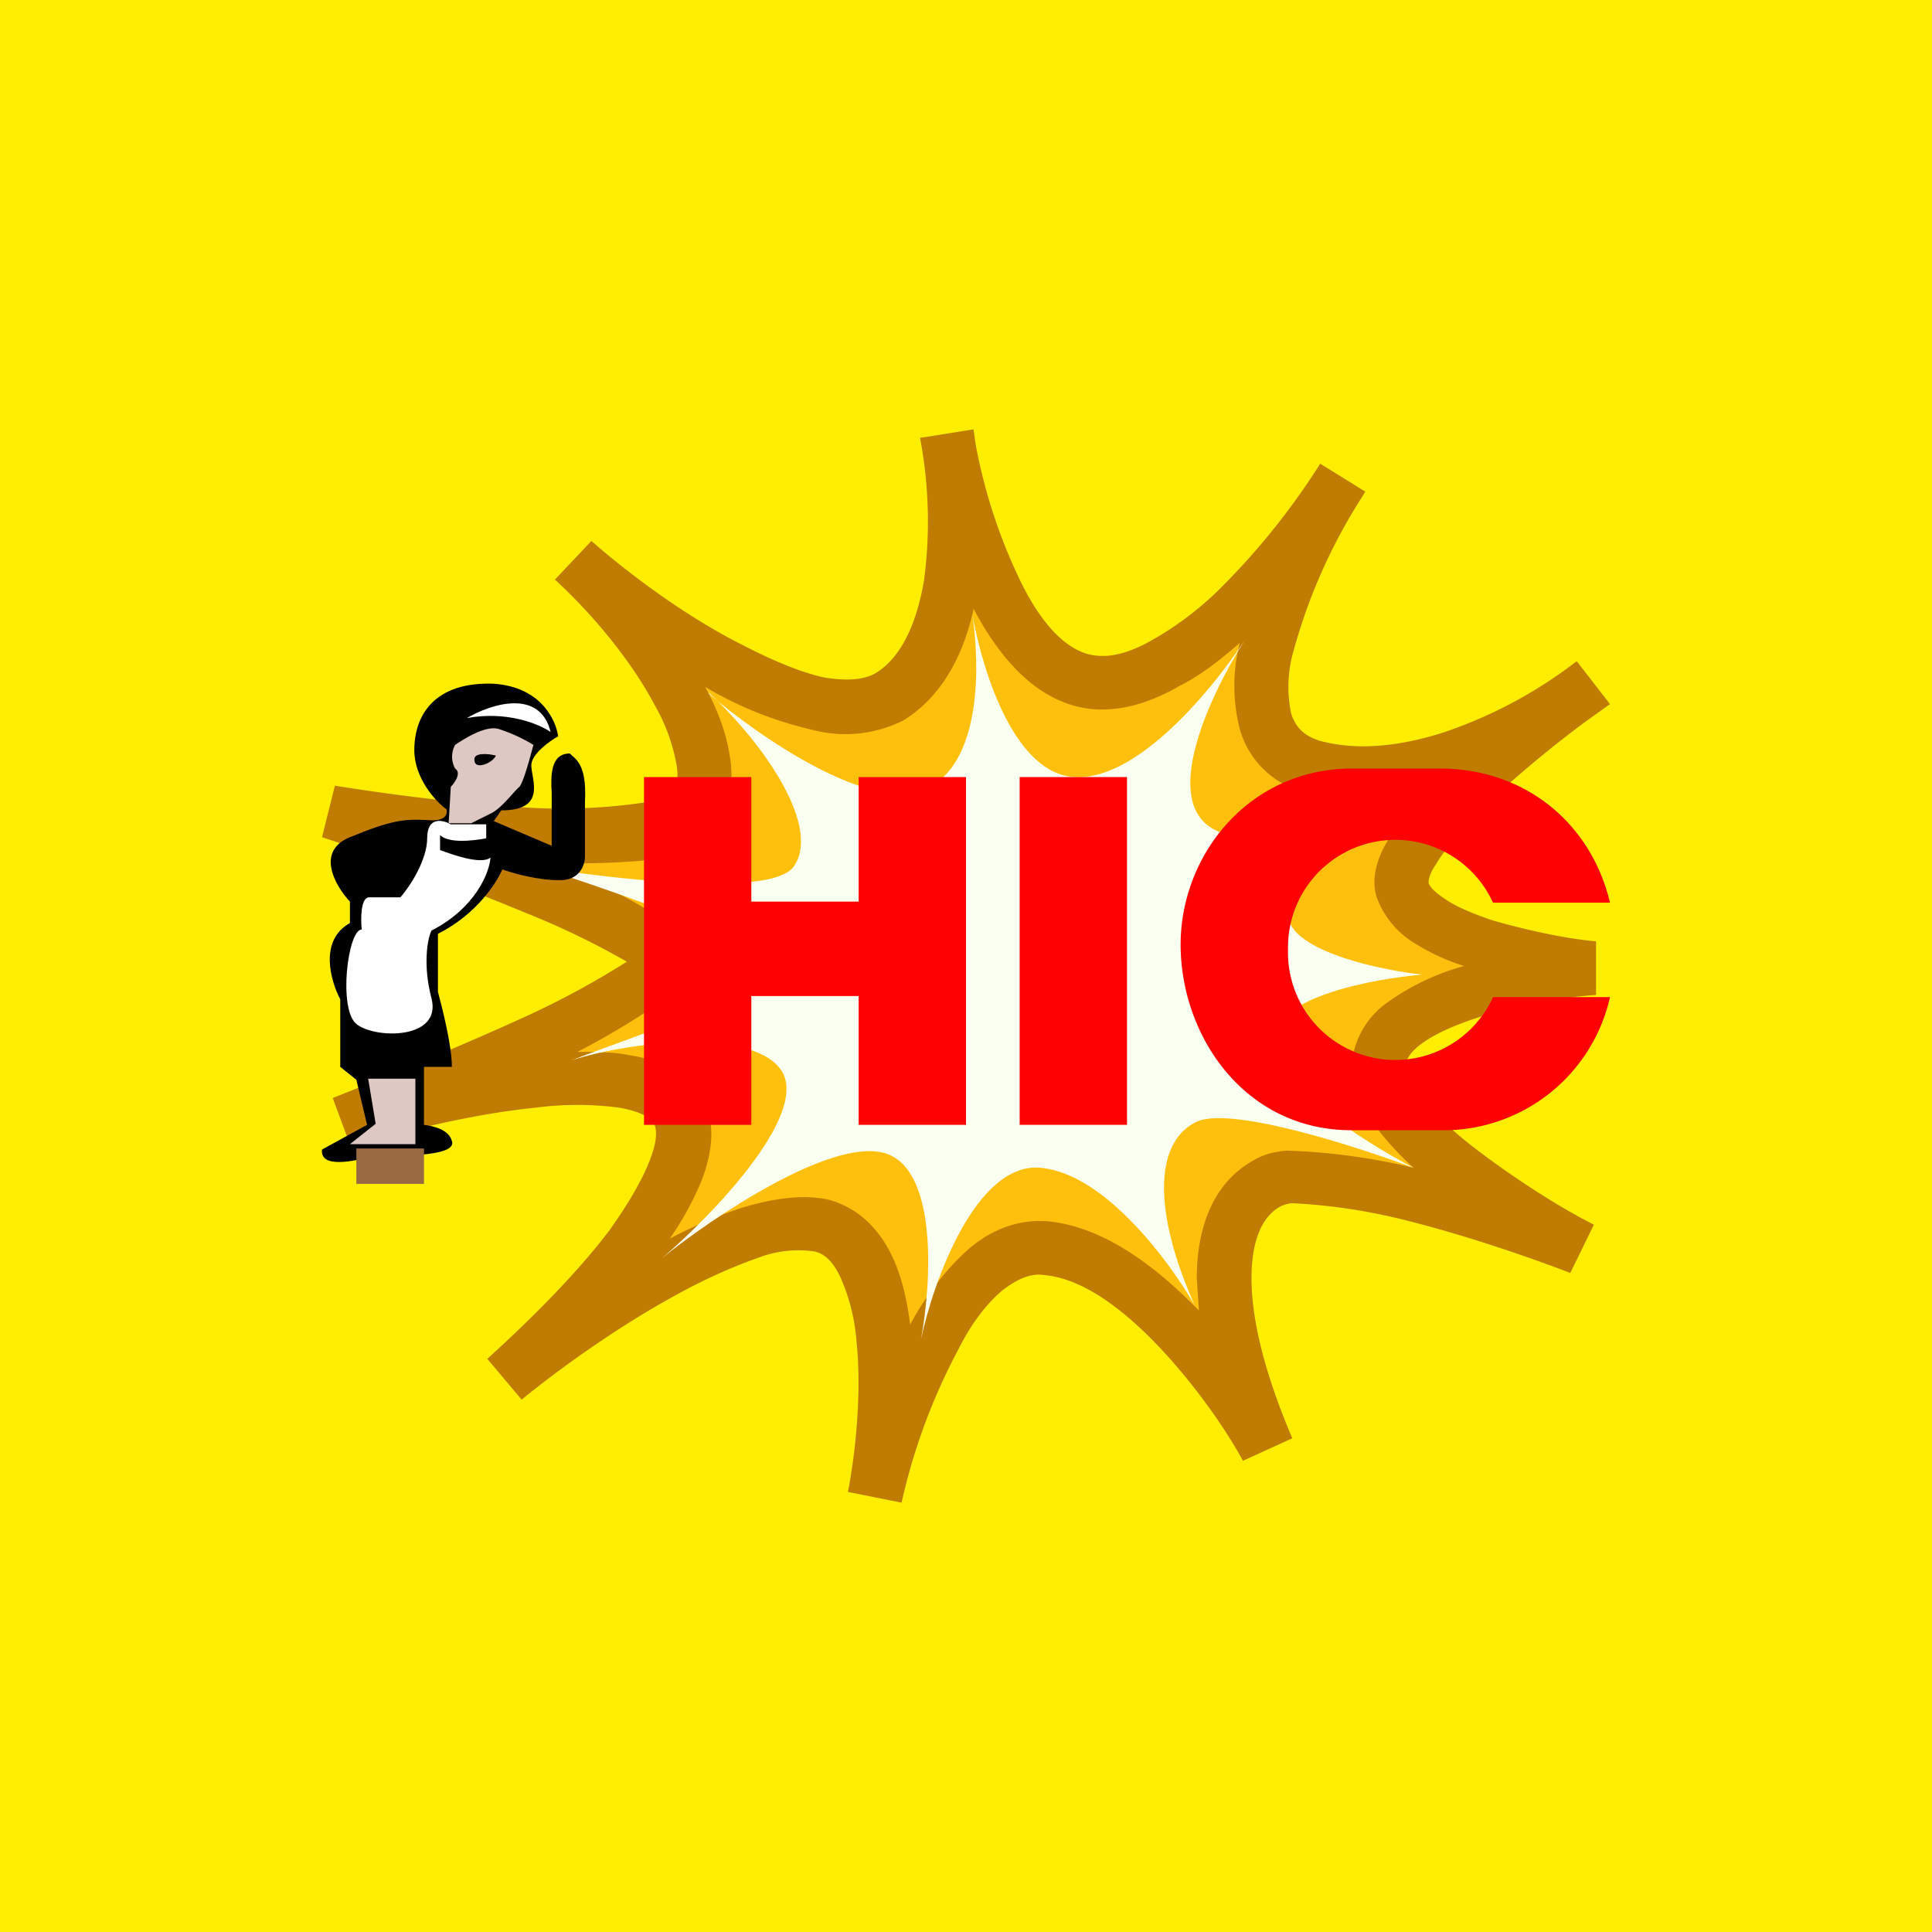 <!-- by TradingView --><svg width="18" height="18" viewBox="0 0 18 18" xmlns="http://www.w3.org/2000/svg"><path fill="#FFEE02" d="M0 0h18v18H0z"/><path d="M5.44 5.2c.68.6 2.2 1.7 2.92 1.27.67-.4.66-1.65.55-2.34.15.8.59 2.17 1.38 2.2.81.05 1.8-1.2 2.23-1.87-.5.8-1.2 2.39-.26 2.66.85.24 1.85-.25 2.4-.63-.68.51-1.69 1.4-1.56 1.8.15.44 1.23.67 1.76.73-.63.06-1.92.31-1.98.88-.06.57 1.22 1.4 1.86 1.76-.79-.3-2.47-.86-2.9-.62-.52.31-.52 1.25 0 2.5-.31-.59-1.17-1.8-2.02-1.88-.85-.1-1.4 1.52-1.58 2.34.14-.77.23-2.36-.5-2.55-.71-.2-2.25.88-2.92 1.43.66-.59 1.92-1.92 1.6-2.52-.33-.6-2.2-.17-3.1.11.97-.37 2.92-1.2 2.94-1.52.02-.3-2.03-1.06-3.06-1.39.98.17 3.03.41 3.35 0 .39-.52-.36-1.67-1.1-2.36Z" fill="#FFC00D"/><path d="m8.57 4.08.5-.08.02.14a5 5 0 0 0 .43 1.3c.22.44.47.66.72.67.14.01.31-.04.5-.15a3 3 0 0 0 .59-.44 6.64 6.64 0 0 0 .97-1.2l.42.26-.03.05a5.2 5.2 0 0 0-.64 1.44 1.2 1.2 0 0 0-.02.58c.04.12.11.2.26.25.36.1.77.05 1.17-.08a4.24 4.24 0 0 0 1.23-.66l.31.4-.21.15c-.34.25-.75.59-1.06.9-.15.17-.28.32-.35.44-.07.1-.07.16-.07.17 0 .03.05.09.16.16.1.07.25.13.42.19.34.1.73.18.98.2v.5c-.31.02-.77.1-1.16.23-.2.07-.35.14-.46.22-.11.08-.15.15-.15.2 0 .04.02.14.13.28.1.14.26.3.45.45.38.3.85.6 1.17.76l-.22.45c-.39-.15-1-.36-1.57-.5a5.4 5.4 0 0 0-1.02-.15.3.3 0 0 0-.11.03c-.15.08-.27.28-.27.67 0 .38.12.88.38 1.49l-.46.21c-.15-.28-.44-.7-.78-1.06-.36-.38-.73-.64-1.07-.67-.12-.02-.25.03-.4.15-.14.12-.28.3-.4.54A5.64 5.64 0 0 0 8.4 14l-.5-.1c.07-.36.13-.92.08-1.4a1.8 1.8 0 0 0-.15-.6c-.07-.15-.15-.22-.24-.24a1.04 1.04 0 0 0-.53.06c-.23.08-.5.2-.77.35-.55.3-1.1.7-1.43.97l-.32-.38c.32-.29.8-.75 1.14-1.2.17-.24.3-.46.37-.64.08-.2.07-.3.04-.36-.03-.04-.1-.1-.32-.14a3 3 0 0 0-.78 0c-.6.06-1.28.23-1.72.37l-.17-.46c.48-.19 1.21-.49 1.82-.77a7.94 7.94 0 0 0 .92-.5 7.35 7.35 0 0 0-.93-.45A27.5 27.5 0 0 0 3 7.8l.12-.48c.5.08 1.25.18 1.91.21a5.38 5.38 0 0 0 1.14-.08.25.25 0 0 0 .08-.04c.05-.06.08-.15.05-.3a1.7 1.7 0 0 0-.2-.54c-.21-.4-.57-.84-.93-1.17l.34-.36c.33.29.87.7 1.41.97.27.14.53.25.75.3.23.04.39.02.49-.04.23-.14.38-.45.45-.87a4.18 4.18 0 0 0-.04-1.33Zm.5 1.6c-.09.4-.28.8-.65 1.03a1.2 1.2 0 0 1-.85.09 3.48 3.48 0 0 1-1-.4c.12.22.2.44.23.65.04.23 0 .47-.14.67-.08.1-.2.17-.31.2a1.8 1.8 0 0 1-.38.1c-.25.02-.55.03-.85.02.33.13.63.27.85.4.1.06.2.13.28.2a.6.6 0 0 1 .11.12c.03.05.07.12.06.21 0 .08-.04.14-.07.18a.7.7 0 0 1-.1.12 7.1 7.1 0 0 1-.87.53c.17 0 .33 0 .48.03.26.04.54.15.68.4.14.24.09.52 0 .76a2.8 2.8 0 0 1-.3.55c.23-.12.46-.22.68-.29.27-.08.56-.13.81-.07.28.08.46.28.57.5.1.2.15.43.18.66.14-.26.32-.5.53-.69.2-.18.47-.3.77-.27.53.06 1.01.44 1.39.83l-.02-.3c0-.47.15-.89.53-1.1.1-.06.2-.08.31-.09a5.84 5.84 0 0 1 1.18.16 2.76 2.76 0 0 1-.35-.38c-.13-.18-.25-.4-.22-.64a.79.79 0 0 1 .34-.53 2.24 2.24 0 0 1 .7-.33c-.16-.05-.31-.12-.44-.2a.84.84 0 0 1-.37-.43c-.07-.2.02-.42.12-.57.08-.14.19-.28.32-.42-.37.08-.75.1-1.12 0a.84.84 0 0 1-.6-.59 1.63 1.63 0 0 1 0-.8c-.17.15-.36.3-.56.4-.24.14-.5.23-.77.22-.55-.03-.92-.5-1.15-.94Z" fill="#C07C00"/><path d="M6.6 6.46c.48.41 1.56 1.16 2.07.87.47-.27.46-1.12.39-1.6.1.55.4 1.49.96 1.51.58.03 1.28-.82 1.58-1.28-.35.55-.85 1.63-.18 1.81.6.17 1.3-.17 1.69-.43-.48.35-1.2.97-1.1 1.24.1.3.87.46 1.24.5-.45.04-1.35.2-1.4.6-.04.39.86.96 1.32 1.2-.56-.21-1.75-.59-2.04-.42-.38.2-.38.85 0 1.7-.23-.4-.83-1.22-1.43-1.28-.6-.06-1 1.04-1.12 1.6.1-.53.16-1.61-.35-1.74-.5-.13-1.59.6-2.06.98.47-.4 1.35-1.32 1.12-1.73-.23-.4-1.34-.31-1.97-.11.68-.26 1.85-.64 1.86-.85.02-.21-1.43-.72-2.16-.95.7.11 2.15.28 2.37 0 .27-.36-.26-1.14-.78-1.62Z" fill="#FBFFF1"/><path d="M3 10.71c-.02.18.3.11.48.06.3 0 .78 0 .73-.14-.03-.11-.18-.14-.26-.15v-.54h.26c0-.2-.09-.55-.13-.7V8.7c.36-.18.55-.48.6-.6.08.03.32.1.52.1.2.01.25-.14.25-.22v-.51c.02-.37-.1-.4-.14-.45-.18 0-.18.2-.17.37v.49l-.54-.23.07-.1c.43 0 .28-.29.28-.42 0-.1.16-.22.25-.27-.02-.15-.16-.46-.6-.49-.54-.02-.74.28-.74.62 0 .26.2.48.3.55.02.1-.1.11-.18.1-.22-.01-.33 0-.72.16-.32.13-.14.45 0 .6v.2c-.29.16-.18.54-.09.71v.63l.15.12.1.42-.42.23Z"/><path d="M4.35 6.69c.22-.13.68-.28.78.13-.1-.07-.4-.2-.78-.13ZM4.02 8.67c.41-.21.54-.54.55-.68-.09.07-.36-.03-.47-.07v-.14c.1.1.43.03.43.03v-.13H4.2c-.07-.04-.22-.08-.22.13 0 .2-.16.45-.25.55h-.29c-.08 0-.08.2-.07.3-.13 0-.22.74-.05.88.17.14.8.15.7-.24-.08-.3-.04-.55 0-.63Z" fill="#fff"/><path d="M3.87 10.05h-.44l.07.42-.24.19h.61v-.6ZM4.64 6.79c-.12-.03-.31.09-.4.15a.23.23 0 0 0 0 .22c.06.04 0 .13-.04.17l-.02.34h.21l.2-.1c.1-.06.2-.2.25-.24.04-.05.1-.28.13-.39a1.5 1.5 0 0 0-.33-.15Z" fill="#DDC8C3"/><path d="M4.62 7.04c-.07-.02-.21-.03-.2.04 0 .1.17.03.2-.04Z"/><path d="M3.32 10.7h.63v.33h-.63v-.33Z" fill="#996A40"/><path fill="#FE0103" d="M6 7.24h1v3.24H6zM8 7.24h1v3.24H8z"/><path d="M6.3 9.3V8.4h2.31v.88h-2.3ZM9.5 7.24h1v3.24h-1zM11 8.84c-.02-.85.62-1.68 1.6-1.68h.81c.82 0 1.42.53 1.59 1.25h-1.09a1 1 0 0 0-1.91.41v.06a1 1 0 0 0 1.91.41H15a1.59 1.59 0 0 1-1.59 1.24h-.82c-.97 0-1.57-.84-1.59-1.69Z" fill="#FE0103"/></svg>